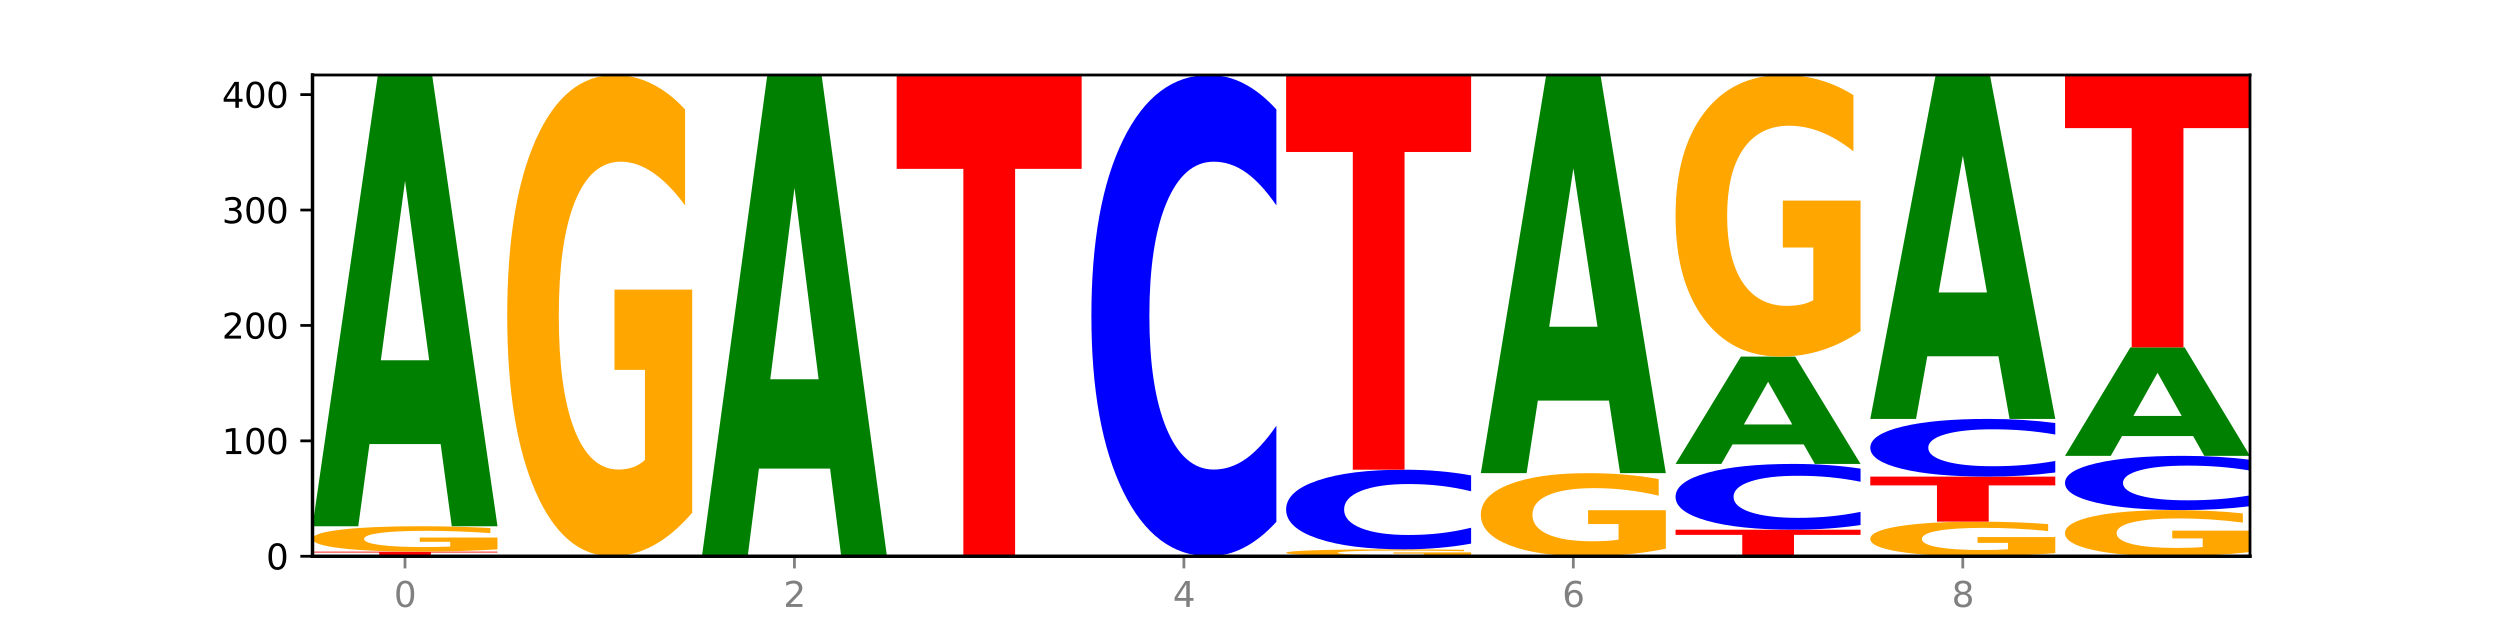 <?xml version="1.0" encoding="utf-8" standalone="no"?>
<!DOCTYPE svg PUBLIC "-//W3C//DTD SVG 1.1//EN"
  "http://www.w3.org/Graphics/SVG/1.1/DTD/svg11.dtd">
<svg xmlns:xlink="http://www.w3.org/1999/xlink" width="720pt" height="180pt" viewBox="0 0 720 180" xmlns="http://www.w3.org/2000/svg" version="1.1">
 <defs>
  <style type="text/css">*{stroke-linejoin: round; stroke-linecap: butt}</style>
 </defs>
 <g id="figure_1">
  <g id="patch_1">
   <path d="M 0 180 
L 720 180 
L 720 0 
L 0 0 
z
" style="fill: #ffffff"/>
  </g>
  <g id="axes_1">
   <g id="patch_2">
    <path d="M 90 160.2 
L 648 160.2 
L 648 21.6 
L 90 21.6 
z
" style="fill: #ffffff"/>
   </g>
   <g id="line2d_1">
    <path d="M 90 160.2 
L 648 160.2 
" clip-path="url(#p5d2f06c422)" style="fill: none; stroke: #000000; stroke-width: 0.5; stroke-linecap: square"/>
   </g>
   <g id="patch_3">
    <path d="M 90 158.871 
L 143.276 158.871 
L 143.276 159.13 
L 124.109 159.13 
L 124.109 160.2 
L 109.204 160.2 
L 109.204 159.13 
L 90 159.13 
L 90 158.871 
z
" clip-path="url(#p5d2f06c422)" style="fill: #ff0000"/>
   </g>
   <g id="patch_4">
    <path d="M 143.276 158.209 
Q 137.903 158.54 132.124 158.706 
Q 126.345 158.871 120.184 158.871 
Q 106.262 158.871 98.131 157.886 
Q 90 156.901 90 155.217 
Q 90 153.513 98.274 152.536 
Q 106.561 151.558 120.972 151.558 
Q 126.525 151.558 131.611 151.691 
Q 136.709 151.823 141.223 152.082 
L 141.223 153.54 
Q 136.566 153.206 131.957 153.042 
Q 127.348 152.875 122.716 152.875 
Q 114.143 152.875 109.498 153.483 
Q 104.853 154.088 104.853 155.217 
Q 104.853 156.334 109.331 156.945 
Q 113.808 157.553 122.047 157.553 
Q 124.292 157.553 126.214 157.519 
Q 128.136 157.482 129.665 157.407 
L 129.665 156.038 
L 120.889 156.038 
L 120.889 154.819 
L 143.276 154.819 
L 143.276 158.209 
z
" clip-path="url(#p5d2f06c422)" style="fill: #ffa600"/>
   </g>
   <g id="patch_5">
    <path d="M 126.905 127.884 
L 106.415 127.884 
L 103.18 151.558 
L 90 151.558 
L 108.823 21.6 
L 124.454 21.6 
L 143.276 151.558 
L 130.107 151.558 
L 126.905 127.884 
z
M 109.683 103.764 
L 123.604 103.764 
L 116.655 52.07 
L 109.683 103.764 
z
" clip-path="url(#p5d2f06c422)" style="fill: #008000"/>
   </g>
   <g id="patch_6">
    <path d="M 199.357 147.66 
Q 193.984 153.93 188.205 157.079 
Q 182.426 160.2 176.265 160.2 
Q 162.343 160.2 154.212 141.533 
Q 146.08 122.866 146.08 90.943 
Q 146.08 58.648 154.355 40.124 
Q 162.641 21.6 177.053 21.6 
Q 182.605 21.6 187.691 24.119 
Q 192.79 26.61 197.303 31.535 
L 197.303 59.163 
Q 192.646 52.836 188.038 49.715 
Q 183.429 46.566 178.796 46.566 
Q 170.223 46.566 165.578 58.075 
Q 160.934 69.556 160.934 90.943 
Q 160.934 112.129 165.411 123.696 
Q 169.889 135.234 178.127 135.234 
Q 180.372 135.234 182.294 134.576 
Q 184.217 133.889 185.745 132.457 
L 185.745 106.518 
L 176.969 106.518 
L 176.969 83.413 
L 199.357 83.413 
L 199.357 147.66 
z
" clip-path="url(#p5d2f06c422)" style="fill: #ffa600"/>
   </g>
   <g id="patch_7">
    <path d="M 239.065 134.951 
L 218.576 134.951 
L 215.341 160.2 
L 202.161 160.2 
L 220.983 21.6 
L 236.615 21.6 
L 255.437 160.2 
L 242.268 160.2 
L 239.065 134.951 
z
M 221.844 109.228 
L 235.765 109.228 
L 228.815 54.096 
L 221.844 109.228 
z
" clip-path="url(#p5d2f06c422)" style="fill: #008000"/>
   </g>
   <g id="patch_8">
    <path d="M 258.241 21.6 
L 311.518 21.6 
L 311.518 48.631 
L 292.35 48.631 
L 292.35 160.2 
L 277.445 160.2 
L 277.445 48.631 
L 258.241 48.631 
L 258.241 21.6 
z
" clip-path="url(#p5d2f06c422)" style="fill: #ff0000"/>
   </g>
   <g id="patch_9">
    <path d="M 367.598 150.265 
Q 363.142 155.19 358.323 157.681 
Q 353.504 160.2 348.255 160.2 
Q 332.604 160.2 323.463 141.533 
Q 314.322 122.866 314.322 90.943 
Q 314.322 58.905 323.463 40.267 
Q 332.604 21.6 348.255 21.6 
Q 353.504 21.6 358.323 24.119 
Q 363.142 26.61 367.598 31.535 
L 367.598 59.163 
Q 363.101 52.635 358.739 49.601 
Q 354.376 46.566 349.557 46.566 
Q 340.913 46.566 335.96 58.39 
Q 331.02 70.186 331.02 90.943 
Q 331.02 111.614 335.96 123.439 
Q 340.913 135.234 349.557 135.234 
Q 354.376 135.234 358.739 132.199 
Q 363.101 129.136 367.598 122.608 
L 367.598 150.265 
z
" clip-path="url(#p5d2f06c422)" style="fill: #0000ff"/>
   </g>
   <g id="patch_10">
    <path d="M 423.678 160.02 
Q 418.305 160.11 412.526 160.155 
Q 406.747 160.2 400.586 160.2 
Q 386.664 160.2 378.533 159.931 
Q 370.402 159.663 370.402 159.203 
Q 370.402 158.739 378.676 158.472 
Q 386.963 158.206 401.374 158.206 
Q 406.927 158.206 412.013 158.242 
Q 417.111 158.278 421.625 158.349 
L 421.625 158.746 
Q 416.968 158.655 412.359 158.61 
Q 407.75 158.565 403.118 158.565 
Q 394.545 158.565 389.9 158.731 
Q 385.255 158.896 385.255 159.203 
Q 385.255 159.508 389.733 159.675 
Q 394.21 159.841 402.449 159.841 
Q 404.694 159.841 406.616 159.831 
Q 408.538 159.821 410.067 159.801 
L 410.067 159.428 
L 401.291 159.428 
L 401.291 159.095 
L 423.678 159.095 
L 423.678 160.02 
z
" clip-path="url(#p5d2f06c422)" style="fill: #ffa600"/>
   </g>
   <g id="patch_11">
    <path d="M 423.678 156.562 
Q 419.222 157.377 414.403 157.789 
Q 409.584 158.206 404.336 158.206 
Q 388.684 158.206 379.543 155.117 
Q 370.402 152.028 370.402 146.746 
Q 370.402 141.445 379.543 138.361 
Q 388.684 135.272 404.336 135.272 
Q 409.584 135.272 414.403 135.689 
Q 419.222 136.101 423.678 136.916 
L 423.678 141.487 
Q 419.182 140.407 414.819 139.905 
Q 410.457 139.403 405.638 139.403 
Q 396.993 139.403 392.04 141.36 
Q 387.1 143.311 387.1 146.746 
Q 387.1 150.166 392.04 152.123 
Q 396.993 154.075 405.638 154.075 
Q 410.457 154.075 414.819 153.573 
Q 419.182 153.066 423.678 151.986 
L 423.678 156.562 
z
" clip-path="url(#p5d2f06c422)" style="fill: #0000ff"/>
   </g>
   <g id="patch_12">
    <path d="M 370.402 21.6 
L 423.678 21.6 
L 423.678 43.769 
L 404.511 43.769 
L 404.511 135.272 
L 389.606 135.272 
L 389.606 43.769 
L 370.402 43.769 
L 370.402 21.6 
z
" clip-path="url(#p5d2f06c422)" style="fill: #ff0000"/>
   </g>
   <g id="patch_13">
    <path d="M 479.759 158.035 
Q 474.386 159.117 468.607 159.661 
Q 462.828 160.2 456.667 160.2 
Q 442.745 160.2 434.614 156.977 
Q 426.482 153.754 426.482 148.242 
Q 426.482 142.666 434.757 139.467 
Q 443.043 136.269 457.455 136.269 
Q 463.007 136.269 468.093 136.704 
Q 473.192 137.134 477.705 137.984 
L 477.705 142.755 
Q 473.049 141.662 468.44 141.123 
Q 463.831 140.58 459.198 140.58 
Q 450.625 140.58 445.98 142.567 
Q 441.336 144.549 441.336 148.242 
Q 441.336 151.9 445.813 153.897 
Q 450.291 155.889 458.529 155.889 
Q 460.774 155.889 462.697 155.776 
Q 464.619 155.657 466.147 155.41 
L 466.147 150.931 
L 457.371 150.931 
L 457.371 146.942 
L 479.759 146.942 
L 479.759 158.035 
z
" clip-path="url(#p5d2f06c422)" style="fill: #ffa600"/>
   </g>
   <g id="patch_14">
    <path d="M 463.387 115.38 
L 442.898 115.38 
L 439.663 136.269 
L 426.482 136.269 
L 445.305 21.6 
L 460.936 21.6 
L 479.759 136.269 
L 466.589 136.269 
L 463.387 115.38 
z
M 446.166 94.098 
L 460.087 94.098 
L 453.137 48.486 
L 446.166 94.098 
z
" clip-path="url(#p5d2f06c422)" style="fill: #008000"/>
   </g>
   <g id="patch_15">
    <path d="M 482.563 152.555 
L 535.839 152.555 
L 535.839 154.046 
L 516.672 154.046 
L 516.672 160.2 
L 501.767 160.2 
L 501.767 154.046 
L 482.563 154.046 
L 482.563 152.555 
z
" clip-path="url(#p5d2f06c422)" style="fill: #ff0000"/>
   </g>
   <g id="patch_16">
    <path d="M 535.839 151.197 
Q 531.383 151.871 526.564 152.211 
Q 521.745 152.555 516.496 152.555 
Q 500.845 152.555 491.704 150.004 
Q 482.563 147.452 482.563 143.089 
Q 482.563 138.709 491.704 136.162 
Q 500.845 133.61 516.496 133.61 
Q 521.745 133.61 526.564 133.954 
Q 531.383 134.295 535.839 134.968 
L 535.839 138.745 
Q 531.342 137.852 526.98 137.437 
Q 522.617 137.023 517.799 137.023 
Q 509.154 137.023 504.201 138.639 
Q 499.261 140.251 499.261 143.089 
Q 499.261 145.914 504.201 147.53 
Q 509.154 149.143 517.799 149.143 
Q 522.617 149.143 526.98 148.728 
Q 531.342 148.309 535.839 147.417 
L 535.839 151.197 
z
" clip-path="url(#p5d2f06c422)" style="fill: #0000ff"/>
   </g>
   <g id="patch_17">
    <path d="M 519.467 127.979 
L 498.978 127.979 
L 495.743 133.61 
L 482.563 133.61 
L 501.385 102.699 
L 517.017 102.699 
L 535.839 133.61 
L 522.67 133.61 
L 519.467 127.979 
z
M 502.246 122.242 
L 516.167 122.242 
L 509.217 109.947 
L 502.246 122.242 
z
" clip-path="url(#p5d2f06c422)" style="fill: #008000"/>
   </g>
   <g id="patch_18">
    <path d="M 535.839 95.362 
Q 530.466 99.03 524.687 100.873 
Q 518.908 102.699 512.747 102.699 
Q 498.825 102.699 490.694 91.777 
Q 482.563 80.854 482.563 62.175 
Q 482.563 43.278 490.837 32.439 
Q 499.124 21.6 513.535 21.6 
Q 519.087 21.6 524.174 23.074 
Q 529.272 24.532 533.786 27.413 
L 533.786 43.579 
Q 529.129 39.877 524.52 38.051 
Q 519.911 36.208 515.278 36.208 
Q 506.706 36.208 502.061 42.943 
Q 497.416 49.661 497.416 62.175 
Q 497.416 74.572 501.894 81.34 
Q 506.371 88.091 514.61 88.091 
Q 516.855 88.091 518.777 87.706 
Q 520.699 87.304 522.228 86.466 
L 522.228 71.288 
L 513.452 71.288 
L 513.452 57.769 
L 535.839 57.769 
L 535.839 95.362 
z
" clip-path="url(#p5d2f06c422)" style="fill: #ffa600"/>
   </g>
   <g id="patch_19">
    <path d="M 591.92 159.298 
Q 586.547 159.749 580.768 159.975 
Q 574.989 160.2 568.828 160.2 
Q 554.906 160.2 546.774 158.857 
Q 538.643 157.514 538.643 155.217 
Q 538.643 152.894 546.918 151.561 
Q 555.204 150.229 569.616 150.229 
Q 575.168 150.229 580.254 150.41 
Q 585.353 150.589 589.866 150.944 
L 589.866 152.931 
Q 585.209 152.476 580.6 152.251 
Q 575.992 152.025 571.359 152.025 
Q 562.786 152.025 558.141 152.853 
Q 553.497 153.679 553.497 155.217 
Q 553.497 156.742 557.974 157.574 
Q 562.452 158.404 570.69 158.404 
Q 572.935 158.404 574.857 158.357 
Q 576.78 158.307 578.308 158.204 
L 578.308 156.338 
L 569.532 156.338 
L 569.532 154.676 
L 591.92 154.676 
L 591.92 159.298 
z
" clip-path="url(#p5d2f06c422)" style="fill: #ffa600"/>
   </g>
   <g id="patch_20">
    <path d="M 538.643 137.266 
L 591.92 137.266 
L 591.92 139.794 
L 572.752 139.794 
L 572.752 150.229 
L 557.847 150.229 
L 557.847 139.794 
L 538.643 139.794 
L 538.643 137.266 
z
" clip-path="url(#p5d2f06c422)" style="fill: #ff0000"/>
   </g>
   <g id="patch_21">
    <path d="M 591.92 136.075 
Q 587.463 136.665 582.644 136.964 
Q 577.825 137.266 572.577 137.266 
Q 556.926 137.266 547.784 135.028 
Q 538.643 132.79 538.643 128.962 
Q 538.643 125.121 547.784 122.886 
Q 556.926 120.647 572.577 120.647 
Q 577.825 120.647 582.644 120.95 
Q 587.463 121.248 591.92 121.839 
L 591.92 125.151 
Q 587.423 124.369 583.06 124.005 
Q 578.698 123.641 573.879 123.641 
Q 565.234 123.641 560.281 125.059 
Q 555.342 126.473 555.342 128.962 
Q 555.342 131.441 560.281 132.858 
Q 565.234 134.273 573.879 134.273 
Q 578.698 134.273 583.06 133.909 
Q 587.423 133.541 591.92 132.759 
L 591.92 136.075 
z
" clip-path="url(#p5d2f06c422)" style="fill: #0000ff"/>
   </g>
   <g id="patch_22">
    <path d="M 575.548 102.604 
L 555.059 102.604 
L 551.823 120.647 
L 538.643 120.647 
L 557.466 21.6 
L 573.097 21.6 
L 591.92 120.647 
L 578.75 120.647 
L 575.548 102.604 
z
M 558.326 84.221 
L 572.247 84.221 
L 565.298 44.823 
L 558.326 84.221 
z
" clip-path="url(#p5d2f06c422)" style="fill: #008000"/>
   </g>
   <g id="patch_23">
    <path d="M 648 158.997 
Q 642.627 159.599 636.848 159.901 
Q 631.069 160.2 624.908 160.2 
Q 610.986 160.2 602.855 158.409 
Q 594.724 156.619 594.724 153.557 
Q 594.724 150.459 602.998 148.682 
Q 611.284 146.905 625.696 146.905 
Q 631.248 146.905 636.335 147.147 
Q 641.433 147.386 645.946 147.858 
L 645.946 150.508 
Q 641.29 149.901 636.681 149.602 
Q 632.072 149.3 627.439 149.3 
Q 618.866 149.3 614.222 150.404 
Q 609.577 151.505 609.577 153.557 
Q 609.577 155.589 614.055 156.698 
Q 618.532 157.805 626.771 157.805 
Q 629.015 157.805 630.938 157.742 
Q 632.86 157.676 634.388 157.539 
L 634.388 155.051 
L 625.612 155.051 
L 625.612 152.834 
L 648 152.834 
L 648 158.997 
z
" clip-path="url(#p5d2f06c422)" style="fill: #ffa600"/>
   </g>
   <g id="patch_24">
    <path d="M 648 145.785 
Q 643.544 146.34 638.725 146.621 
Q 633.906 146.905 628.657 146.905 
Q 613.006 146.905 603.865 144.801 
Q 594.724 142.697 594.724 139.099 
Q 594.724 135.488 603.865 133.387 
Q 613.006 131.283 628.657 131.283 
Q 633.906 131.283 638.725 131.567 
Q 643.544 131.848 648 132.403 
L 648 135.517 
Q 643.503 134.781 639.141 134.439 
Q 634.778 134.097 629.959 134.097 
Q 621.315 134.097 616.362 135.43 
Q 611.422 136.76 611.422 139.099 
Q 611.422 141.429 616.362 142.762 
Q 621.315 144.091 629.959 144.091 
Q 634.778 144.091 639.141 143.749 
Q 643.503 143.404 648 142.668 
L 648 145.785 
z
" clip-path="url(#p5d2f06c422)" style="fill: #0000ff"/>
   </g>
   <g id="patch_25">
    <path d="M 631.628 125.592 
L 611.139 125.592 
L 607.904 131.283 
L 594.724 131.283 
L 613.546 100.04 
L 629.177 100.04 
L 648 131.283 
L 634.831 131.283 
L 631.628 125.592 
z
M 614.407 119.793 
L 628.328 119.793 
L 621.378 107.366 
L 614.407 119.793 
z
" clip-path="url(#p5d2f06c422)" style="fill: #008000"/>
   </g>
   <g id="patch_26">
    <path d="M 594.724 21.6 
L 648 21.6 
L 648 36.898 
L 628.833 36.898 
L 628.833 100.04 
L 613.928 100.04 
L 613.928 36.898 
L 594.724 36.898 
L 594.724 21.6 
z
" clip-path="url(#p5d2f06c422)" style="fill: #ff0000"/>
   </g>
   <g id="matplotlib.axis_1">
    <g id="xtick_1">
     <g id="line2d_2">
      <defs>
       <path id="m54c6992bfe" d="M 0 0 
L 0 3.5 
" style="stroke: #808080; stroke-width: 0.8"/>
      </defs>
      <g>
       <use xlink:href="#m54c6992bfe" x="116.638" y="160.2" style="fill: #808080; stroke: #808080; stroke-width: 0.8"/>
      </g>
     </g>
     <g id="text_1">
      <!-- 0 -->
      <g style="fill: #808080" transform="translate(113.457 174.798) scale(0.1 -0.1)">
       <defs>
        <path id="DejaVuSans-30" d="M 2034 4250 
Q 1547 4250 1301 3770 
Q 1056 3291 1056 2328 
Q 1056 1369 1301 889 
Q 1547 409 2034 409 
Q 2525 409 2770 889 
Q 3016 1369 3016 2328 
Q 3016 3291 2770 3770 
Q 2525 4250 2034 4250 
z
M 2034 4750 
Q 2819 4750 3233 4129 
Q 3647 3509 3647 2328 
Q 3647 1150 3233 529 
Q 2819 -91 2034 -91 
Q 1250 -91 836 529 
Q 422 1150 422 2328 
Q 422 3509 836 4129 
Q 1250 4750 2034 4750 
z
" transform="scale(0.016)"/>
       </defs>
       <use xlink:href="#DejaVuSans-30"/>
      </g>
     </g>
    </g>
    <g id="xtick_2">
     <g id="line2d_3">
      <g>
       <use xlink:href="#m54c6992bfe" x="228.799" y="160.2" style="fill: #808080; stroke: #808080; stroke-width: 0.8"/>
      </g>
     </g>
     <g id="text_2">
      <!-- 2 -->
      <g style="fill: #808080" transform="translate(225.618 174.798) scale(0.1 -0.1)">
       <defs>
        <path id="DejaVuSans-32" d="M 1228 531 
L 3431 531 
L 3431 0 
L 469 0 
L 469 531 
Q 828 903 1448 1529 
Q 2069 2156 2228 2338 
Q 2531 2678 2651 2914 
Q 2772 3150 2772 3378 
Q 2772 3750 2511 3984 
Q 2250 4219 1831 4219 
Q 1534 4219 1204 4116 
Q 875 4013 500 3803 
L 500 4441 
Q 881 4594 1212 4672 
Q 1544 4750 1819 4750 
Q 2544 4750 2975 4387 
Q 3406 4025 3406 3419 
Q 3406 3131 3298 2873 
Q 3191 2616 2906 2266 
Q 2828 2175 2409 1742 
Q 1991 1309 1228 531 
z
" transform="scale(0.016)"/>
       </defs>
       <use xlink:href="#DejaVuSans-32"/>
      </g>
     </g>
    </g>
    <g id="xtick_3">
     <g id="line2d_4">
      <g>
       <use xlink:href="#m54c6992bfe" x="340.96" y="160.2" style="fill: #808080; stroke: #808080; stroke-width: 0.8"/>
      </g>
     </g>
     <g id="text_3">
      <!-- 4 -->
      <g style="fill: #808080" transform="translate(337.779 174.798) scale(0.1 -0.1)">
       <defs>
        <path id="DejaVuSans-34" d="M 2419 4116 
L 825 1625 
L 2419 1625 
L 2419 4116 
z
M 2253 4666 
L 3047 4666 
L 3047 1625 
L 3713 1625 
L 3713 1100 
L 3047 1100 
L 3047 0 
L 2419 0 
L 2419 1100 
L 313 1100 
L 313 1709 
L 2253 4666 
z
" transform="scale(0.016)"/>
       </defs>
       <use xlink:href="#DejaVuSans-34"/>
      </g>
     </g>
    </g>
    <g id="xtick_4">
     <g id="line2d_5">
      <g>
       <use xlink:href="#m54c6992bfe" x="453.121" y="160.2" style="fill: #808080; stroke: #808080; stroke-width: 0.8"/>
      </g>
     </g>
     <g id="text_4">
      <!-- 6 -->
      <g style="fill: #808080" transform="translate(449.939 174.798) scale(0.1 -0.1)">
       <defs>
        <path id="DejaVuSans-36" d="M 2113 2584 
Q 1688 2584 1439 2293 
Q 1191 2003 1191 1497 
Q 1191 994 1439 701 
Q 1688 409 2113 409 
Q 2538 409 2786 701 
Q 3034 994 3034 1497 
Q 3034 2003 2786 2293 
Q 2538 2584 2113 2584 
z
M 3366 4563 
L 3366 3988 
Q 3128 4100 2886 4159 
Q 2644 4219 2406 4219 
Q 1781 4219 1451 3797 
Q 1122 3375 1075 2522 
Q 1259 2794 1537 2939 
Q 1816 3084 2150 3084 
Q 2853 3084 3261 2657 
Q 3669 2231 3669 1497 
Q 3669 778 3244 343 
Q 2819 -91 2113 -91 
Q 1303 -91 875 529 
Q 447 1150 447 2328 
Q 447 3434 972 4092 
Q 1497 4750 2381 4750 
Q 2619 4750 2861 4703 
Q 3103 4656 3366 4563 
z
" transform="scale(0.016)"/>
       </defs>
       <use xlink:href="#DejaVuSans-36"/>
      </g>
     </g>
    </g>
    <g id="xtick_5">
     <g id="line2d_6">
      <g>
       <use xlink:href="#m54c6992bfe" x="565.281" y="160.2" style="fill: #808080; stroke: #808080; stroke-width: 0.8"/>
      </g>
     </g>
     <g id="text_5">
      <!-- 8 -->
      <g style="fill: #808080" transform="translate(562.1 174.798) scale(0.1 -0.1)">
       <defs>
        <path id="DejaVuSans-38" d="M 2034 2216 
Q 1584 2216 1326 1975 
Q 1069 1734 1069 1313 
Q 1069 891 1326 650 
Q 1584 409 2034 409 
Q 2484 409 2743 651 
Q 3003 894 3003 1313 
Q 3003 1734 2745 1975 
Q 2488 2216 2034 2216 
z
M 1403 2484 
Q 997 2584 770 2862 
Q 544 3141 544 3541 
Q 544 4100 942 4425 
Q 1341 4750 2034 4750 
Q 2731 4750 3128 4425 
Q 3525 4100 3525 3541 
Q 3525 3141 3298 2862 
Q 3072 2584 2669 2484 
Q 3125 2378 3379 2068 
Q 3634 1759 3634 1313 
Q 3634 634 3220 271 
Q 2806 -91 2034 -91 
Q 1263 -91 848 271 
Q 434 634 434 1313 
Q 434 1759 690 2068 
Q 947 2378 1403 2484 
z
M 1172 3481 
Q 1172 3119 1398 2916 
Q 1625 2713 2034 2713 
Q 2441 2713 2670 2916 
Q 2900 3119 2900 3481 
Q 2900 3844 2670 4047 
Q 2441 4250 2034 4250 
Q 1625 4250 1398 4047 
Q 1172 3844 1172 3481 
z
" transform="scale(0.016)"/>
       </defs>
       <use xlink:href="#DejaVuSans-38"/>
      </g>
     </g>
    </g>
   </g>
   <g id="matplotlib.axis_2">
    <g id="ytick_1">
     <g id="line2d_7">
      <defs>
       <path id="m157efadd05" d="M 0 0 
L -3.5 0 
" style="stroke: #000000; stroke-width: 0.8"/>
      </defs>
      <g>
       <use xlink:href="#m157efadd05" x="90" y="160.2" style="stroke: #000000; stroke-width: 0.8"/>
      </g>
     </g>
     <g id="text_6">
      <!-- 0 -->
      <g transform="translate(76.638 163.999) scale(0.1 -0.1)">
       <use xlink:href="#DejaVuSans-30"/>
      </g>
     </g>
    </g>
    <g id="ytick_2">
     <g id="line2d_8">
      <g>
       <use xlink:href="#m157efadd05" x="90" y="126.963" style="stroke: #000000; stroke-width: 0.8"/>
      </g>
     </g>
     <g id="text_7">
      <!-- 100 -->
      <g transform="translate(63.913 130.762) scale(0.1 -0.1)">
       <defs>
        <path id="DejaVuSans-31" d="M 794 531 
L 1825 531 
L 1825 4091 
L 703 3866 
L 703 4441 
L 1819 4666 
L 2450 4666 
L 2450 531 
L 3481 531 
L 3481 0 
L 794 0 
L 794 531 
z
" transform="scale(0.016)"/>
       </defs>
       <use xlink:href="#DejaVuSans-31"/>
       <use xlink:href="#DejaVuSans-30" x="63.623"/>
       <use xlink:href="#DejaVuSans-30" x="127.246"/>
      </g>
     </g>
    </g>
    <g id="ytick_3">
     <g id="line2d_9">
      <g>
       <use xlink:href="#m157efadd05" x="90" y="93.725" style="stroke: #000000; stroke-width: 0.8"/>
      </g>
     </g>
     <g id="text_8">
      <!-- 200 -->
      <g transform="translate(63.913 97.524) scale(0.1 -0.1)">
       <use xlink:href="#DejaVuSans-32"/>
       <use xlink:href="#DejaVuSans-30" x="63.623"/>
       <use xlink:href="#DejaVuSans-30" x="127.246"/>
      </g>
     </g>
    </g>
    <g id="ytick_4">
     <g id="line2d_10">
      <g>
       <use xlink:href="#m157efadd05" x="90" y="60.488" style="stroke: #000000; stroke-width: 0.8"/>
      </g>
     </g>
     <g id="text_9">
      <!-- 300 -->
      <g transform="translate(63.913 64.287) scale(0.1 -0.1)">
       <defs>
        <path id="DejaVuSans-33" d="M 2597 2516 
Q 3050 2419 3304 2112 
Q 3559 1806 3559 1356 
Q 3559 666 3084 287 
Q 2609 -91 1734 -91 
Q 1441 -91 1130 -33 
Q 819 25 488 141 
L 488 750 
Q 750 597 1062 519 
Q 1375 441 1716 441 
Q 2309 441 2620 675 
Q 2931 909 2931 1356 
Q 2931 1769 2642 2001 
Q 2353 2234 1838 2234 
L 1294 2234 
L 1294 2753 
L 1863 2753 
Q 2328 2753 2575 2939 
Q 2822 3125 2822 3475 
Q 2822 3834 2567 4026 
Q 2313 4219 1838 4219 
Q 1578 4219 1281 4162 
Q 984 4106 628 3988 
L 628 4550 
Q 988 4650 1302 4700 
Q 1616 4750 1894 4750 
Q 2613 4750 3031 4423 
Q 3450 4097 3450 3541 
Q 3450 3153 3228 2886 
Q 3006 2619 2597 2516 
z
" transform="scale(0.016)"/>
       </defs>
       <use xlink:href="#DejaVuSans-33"/>
       <use xlink:href="#DejaVuSans-30" x="63.623"/>
       <use xlink:href="#DejaVuSans-30" x="127.246"/>
      </g>
     </g>
    </g>
    <g id="ytick_5">
     <g id="line2d_11">
      <g>
       <use xlink:href="#m157efadd05" x="90" y="27.25" style="stroke: #000000; stroke-width: 0.8"/>
      </g>
     </g>
     <g id="text_10">
      <!-- 400 -->
      <g transform="translate(63.913 31.05) scale(0.1 -0.1)">
       <use xlink:href="#DejaVuSans-34"/>
       <use xlink:href="#DejaVuSans-30" x="63.623"/>
       <use xlink:href="#DejaVuSans-30" x="127.246"/>
      </g>
     </g>
    </g>
   </g>
   <g id="patch_27">
    <path d="M 90 160.2 
L 90 21.6 
" style="fill: none; stroke: #000000; stroke-linejoin: miter; stroke-linecap: square"/>
   </g>
   <g id="patch_28">
    <path d="M 648 160.2 
L 648 21.6 
" style="fill: none; stroke: #000000; stroke-width: 0.8; stroke-linejoin: miter; stroke-linecap: square"/>
   </g>
   <g id="patch_29">
    <path d="M 90 160.2 
L 648 160.2 
" style="fill: none; stroke: #000000; stroke-linejoin: miter; stroke-linecap: square"/>
   </g>
   <g id="patch_30">
    <path d="M 90 21.6 
L 648 21.6 
" style="fill: none; stroke: #000000; stroke-width: 0.8; stroke-linejoin: miter; stroke-linecap: square"/>
   </g>
  </g>
 </g>
 <defs>
  <clipPath id="p5d2f06c422">
   <rect x="90" y="21.6" width="558" height="138.6"/>
  </clipPath>
 </defs>
</svg>
